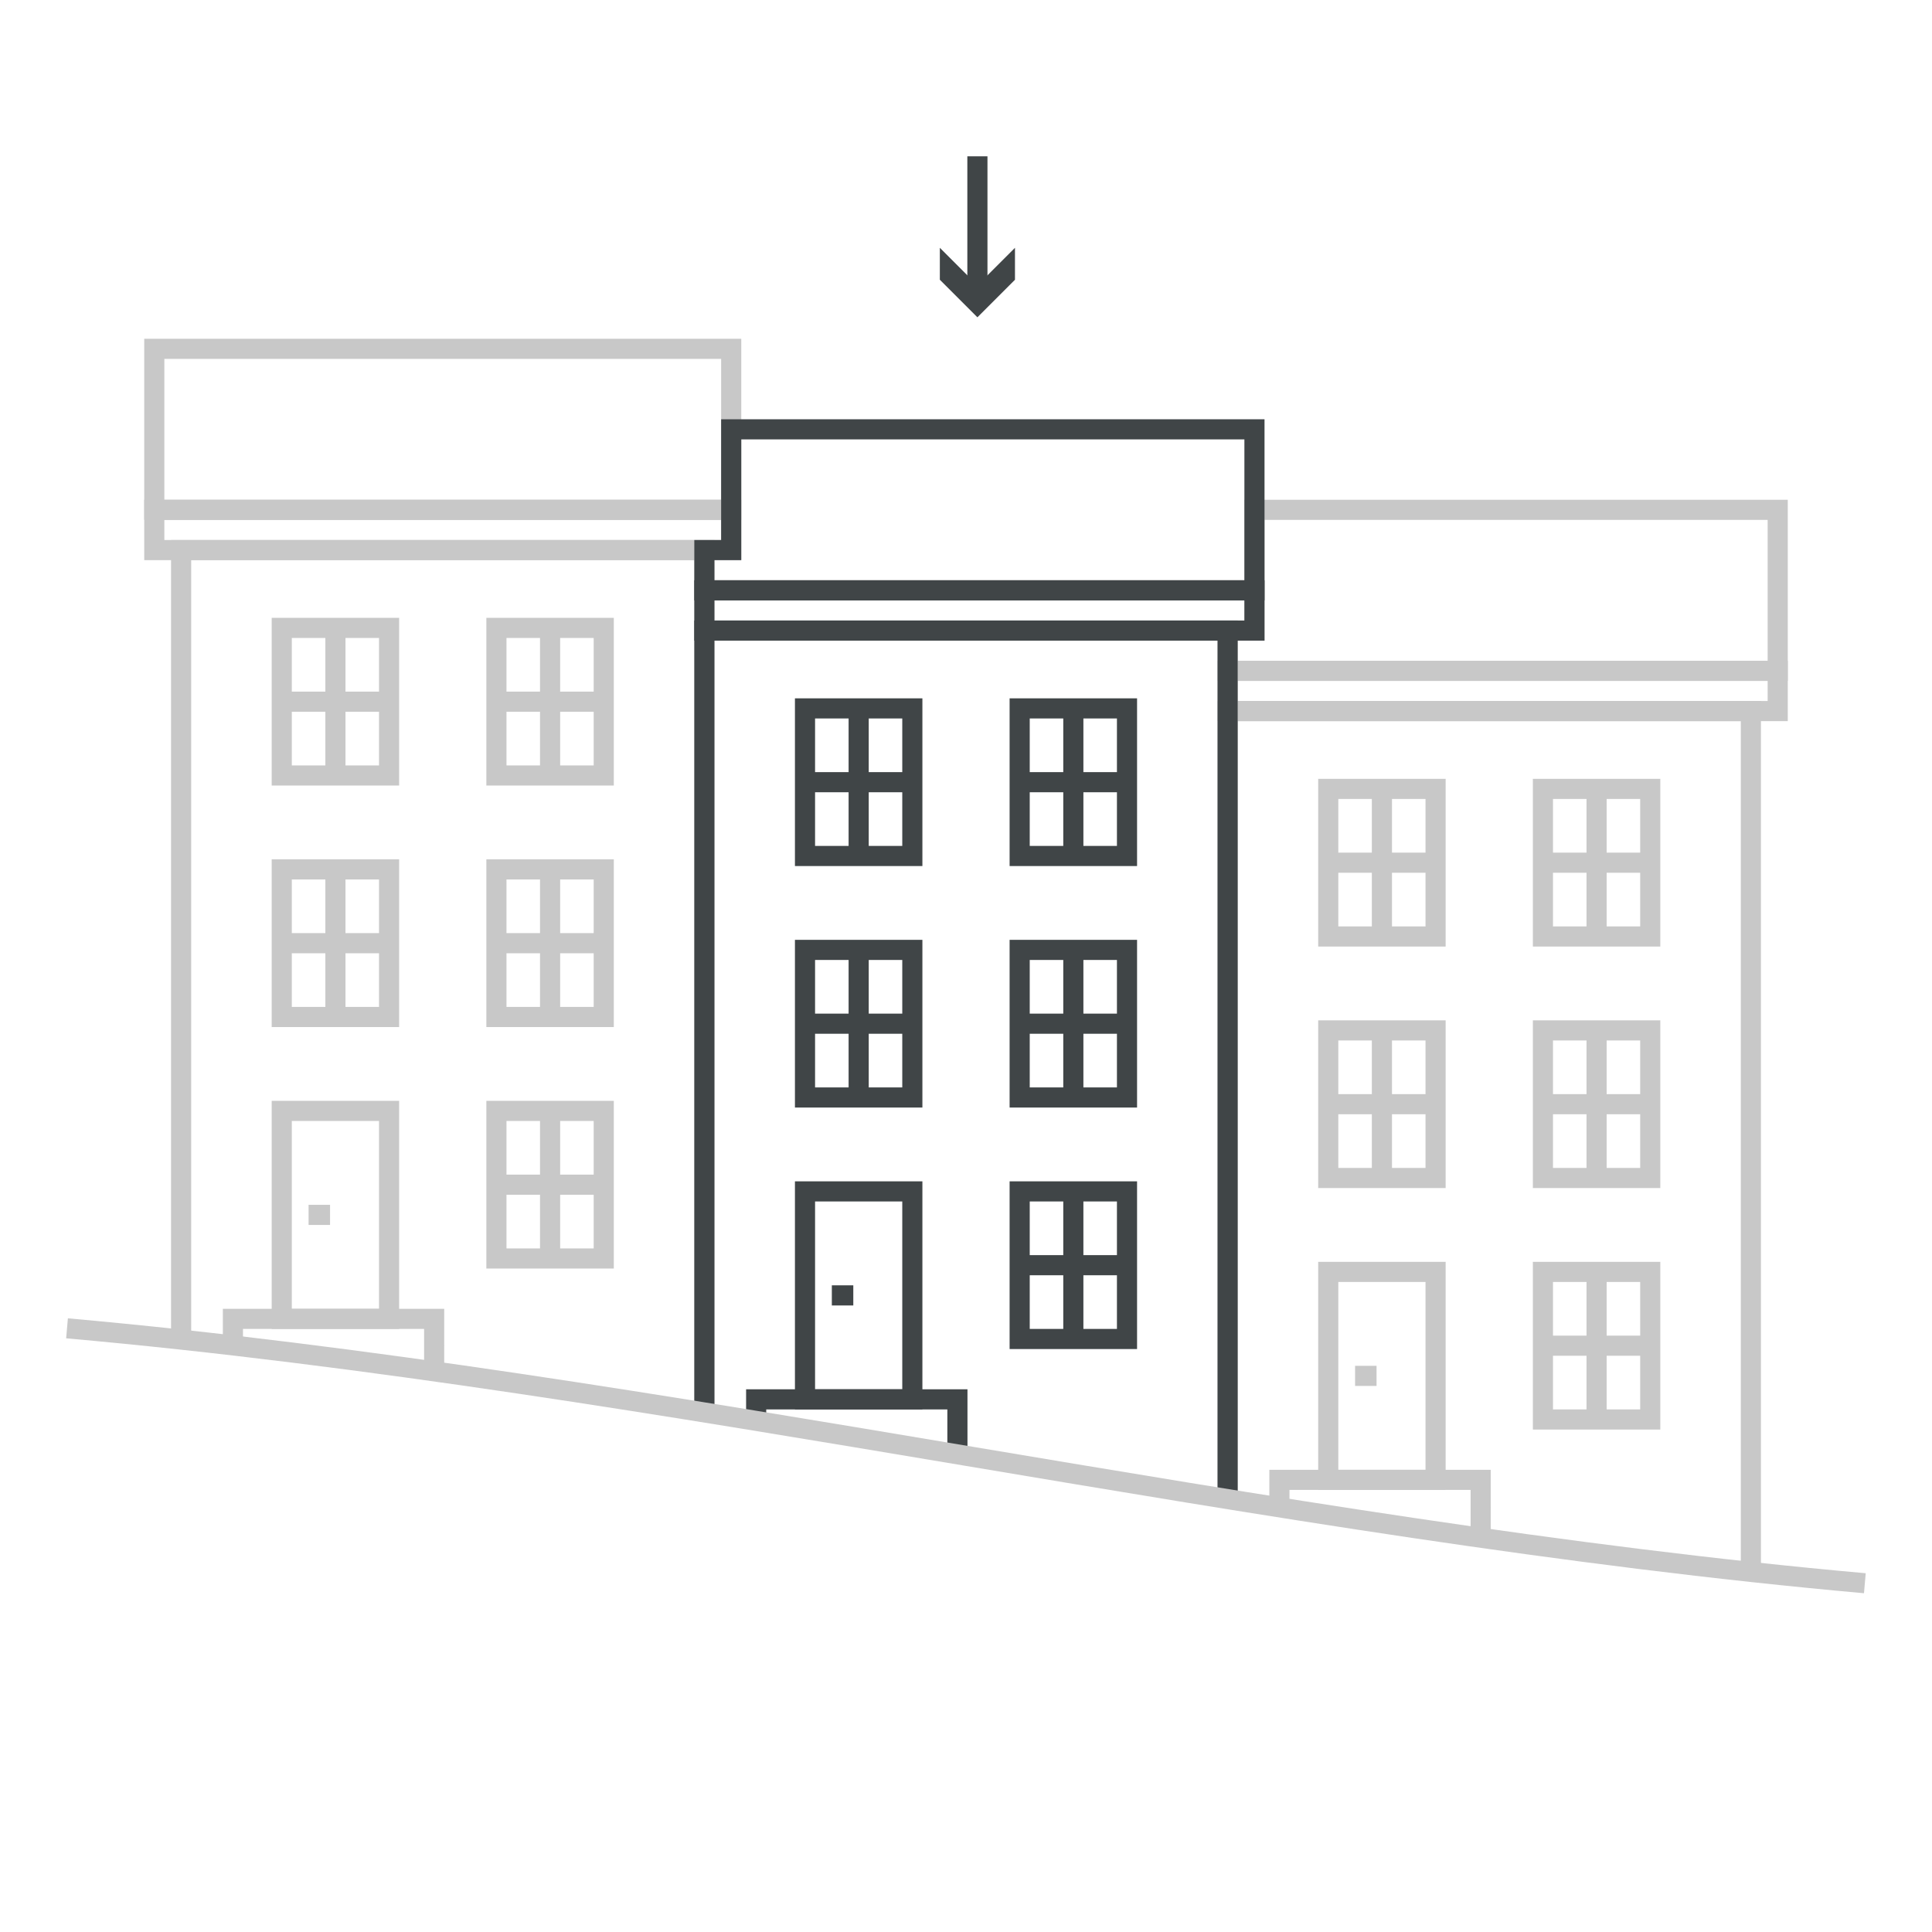 <?xml version="1.0" encoding="UTF-8"?>
<svg xmlns="http://www.w3.org/2000/svg" viewBox="0 0 144 144" class="w-32 mx-4 md:mx-6">
  <style>.st0{fill:#c8c8c8}.st1{fill:#404547}</style>
  <g id="Zeichnungen">
    <path d="M29.75 58.55h-9.5v-12.5h9.5v12.5zm-8-1.5h6.5v-9.5h-6.5v9.5z" class="st0"></path>
    <path d="M21 51.55h8v1.5h-8z" class="st0"></path>
    <path d="M24.25 46.8h1.5v11h-1.5zM45.75 58.55h-9.5v-12.5h9.5v12.5zm-8-1.5h6.5v-9.5h-6.5v9.5z" class="st0"></path>
    <path d="M37 51.55h8v1.5h-8z" class="st0"></path>
    <path d="M40.25 46.8h1.5v11h-1.5zM29.75 76.55h-9.5v-12.5h9.5v12.5zm-8-1.5h6.5v-9.5h-6.5v9.5z" class="st0"></path>
    <path d="M21 69.55h8v1.5h-8z" class="st0"></path>
    <path d="M24.25 64.8h1.5v11h-1.5zM45.75 76.55h-9.5v-12.5h9.5v12.5zm-8-1.5h6.5v-9.5h-6.5v9.5z" class="st0"></path>
    <path d="M37 69.55h8v1.5h-8z" class="st0"></path>
    <path d="M40.25 64.8h1.5v11h-1.5zM29.75 99.05h-9.5v-17h9.5v17zm-8-1.5h6.5v-14h-6.5v14zM45.75 94.55h-9.5v-12.5h9.5v12.5zm-8-1.5h6.5v-9.5h-6.5v9.5z" class="st0"></path>
    <path d="M37 87.55h8v1.5h-8z" class="st0"></path>
    <path d="M40.25 82.8h1.5v11h-1.5zM23 89.8h1.6v1.5H23z" class="st0"></path>
    <path d="M68.75 64.55h-9.5v-12.5h9.5v12.5zm-8-1.5h6.5v-9.5h-6.5v9.5z" class="st1"></path>
    <path d="M60 57.55h8v1.5h-8z" class="st1"></path>
    <path d="M63.25 52.8h1.5v11h-1.5zM84.75 64.55h-9.5v-12.5h9.5v12.5zm-8-1.5h6.5v-9.5h-6.5v9.5z" class="st1"></path>
    <path d="M76 57.55h8v1.5h-8z" class="st1"></path>
    <path d="M79.25 52.8h1.5v11h-1.5zM68.75 82.55h-9.5v-12.5h9.5v12.5zm-8-1.5h6.5v-9.5h-6.5v9.5z" class="st1"></path>
    <path d="M60 75.55h8v1.5h-8z" class="st1"></path>
    <path d="M63.25 70.8h1.5v11h-1.5zM84.75 82.55h-9.5v-12.5h9.5v12.5zm-8-1.5h6.5v-9.5h-6.5v9.5z" class="st1"></path>
    <path d="M76 75.55h8v1.5h-8z" class="st1"></path>
    <path d="M79.25 70.8h1.5v11h-1.5zM68.75 105.05h-9.5v-17h9.5v17zm-8-1.5h6.5v-14h-6.5v14zM84.75 100.55h-9.5v-12.5h9.5v12.5zm-8-1.5h6.5v-9.5h-6.5v9.5z" class="st1"></path>
    <path d="M76 93.55h8v1.5h-8z" class="st1"></path>
    <path d="M79.25 88.8h1.5v11h-1.5zM62 95.8h1.6v1.5H62z" class="st1"></path>
    <path d="M133.25 53.75h-42.5v-4.5h42.5v4.5zm-41-1.5h39.5v-1.5h-39.5v1.5z" class="st0"></path>
    <g>
      <path d="M107.75 70.55h-9.5v-12.5h9.5v12.5zm-8-1.5h6.5v-9.5h-6.5v9.5z" class="st0"></path>
      <path d="M99 63.55h8v1.5h-8z" class="st0"></path>
      <path d="M102.25 58.8h1.5v11h-1.5z" class="st0"></path>
    </g>
    <g>
      <path d="M123.75 70.55h-9.5v-12.5h9.5v12.5zm-8-1.5h6.5v-9.5h-6.5v9.5z" class="st0"></path>
      <path d="M115 63.55h8v1.5h-8z" class="st0"></path>
      <path d="M118.25 58.8h1.5v11h-1.5z" class="st0"></path>
    </g>
    <g>
      <path d="M107.75 88.55h-9.5v-12.5h9.5v12.5zm-8-1.5h6.5v-9.5h-6.5v9.5z" class="st0"></path>
      <path d="M99 81.55h8v1.5h-8z" class="st0"></path>
      <path d="M102.25 76.8h1.5v11h-1.5z" class="st0"></path>
    </g>
    <g>
      <path d="M123.75 88.55h-9.5v-12.5h9.5v12.5zm-8-1.5h6.5v-9.5h-6.5v9.5z" class="st0"></path>
      <path d="M115 81.55h8v1.5h-8z" class="st0"></path>
      <path d="M118.25 76.8h1.5v11h-1.5z" class="st0"></path>
    </g>
    <g>
      <path d="M107.75 111.05h-9.5v-17h9.5v17zm-8-1.5h6.5v-14h-6.5v14z" class="st0"></path>
    </g>
    <g>
      <path d="M123.75 106.55h-9.5v-12.5h9.5v12.5zm-8-1.5h6.5v-9.5h-6.5v9.5z" class="st0"></path>
      <path d="M115 99.55h8v1.5h-8z" class="st0"></path>
      <path d="M118.25 94.8h1.5v11h-1.5z" class="st0"></path>
    </g>
    <g>
      <path d="M101 101.8h1.6v1.5H101z" class="st0"></path>
    </g>
    <g>
      <path d="M133.25 50.75h-42.5v-4.5h2v-9h40.5v13.5zm-41-1.5h39.5v-10.5h-37.5v9h-2v1.5z" class="st0"></path>
    </g>
    <g>
      <path d="M131.25 117.16h-1.5V53.75h-37.5v57.98h-1.5V52.25h40.5z" class="st0"></path>
    </g>
    <g>
      <path d="M111.11 114.3h-1.5v-3.25h-13.5v1.29h-1.5v-2.79h16.5z" class="st0"></path>
    </g>
    <g>
      <path d="M72.11 108.3h-1.5v-3.25h-13.5v.85h-1.5v-2.35h16.5z" class="st1"></path>
    </g>
    <g>
      <path d="M33.11 102.22h-1.5v-3.17h-13.5v1.24h-1.5v-2.74h16.5z" class="st0"></path>
    </g>
    <g>
      <path d="M55.25 38.75h-44.5v-13.5h44.5v13.5zm-43-1.5h41.5v-10.5h-41.5v10.5z" class="st0"></path>
    </g>
    <g>
      <path d="M55.25 41.75h-44.5v-4.5h44.5v4.5zm-43-1.5h41.5v-1.5h-41.5v1.5z" class="st0"></path>
    </g>
    <g>
      <path d="M53.25 105.27h-1.5V41.75h-37.5v58.09h-1.5V40.25h40.5z" class="st0"></path>
    </g>
    <g>
      <path d="M94.25 44.75h-42.5v-4.5h2v-9h40.5v13.5zm-41-1.5h39.5v-10.5h-37.5v9h-2v1.5z" class="st1"></path>
    </g>
    <g>
      <path d="M92.25 111.27h-1.5V47.75h-37.5v58.09h-1.5V46.25h40.5z" class="st1"></path>
    </g>
    <g>
      <path d="M94.25 47.75h-42.5v-4.5h42.5v4.5zm-41-1.5h39.5v-1.5h-39.5v1.5z" class="st1"></path>
    </g>
    <g>
      <path d="M138.93 118.75c-22.36-2-45.08-5.82-67.06-9.51-21.95-3.68-44.64-7.5-66.94-9.49l.13-1.49c22.36 2 45.08 5.82 67.06 9.51 21.95 3.68 44.64 7.5 66.94 9.49l-.13 1.49z" class="st0"></path>
    </g>
    <g>
      <path d="M72.1 11.65h1.5v10.11h-1.5z" class="st1"></path>
      <path d="M75.65 18.47l-2.8 2.8-2.8-2.8v2.38l2.8 2.8 2.8-2.8z" class="st1"></path>
    </g>
  </g>
</svg>
